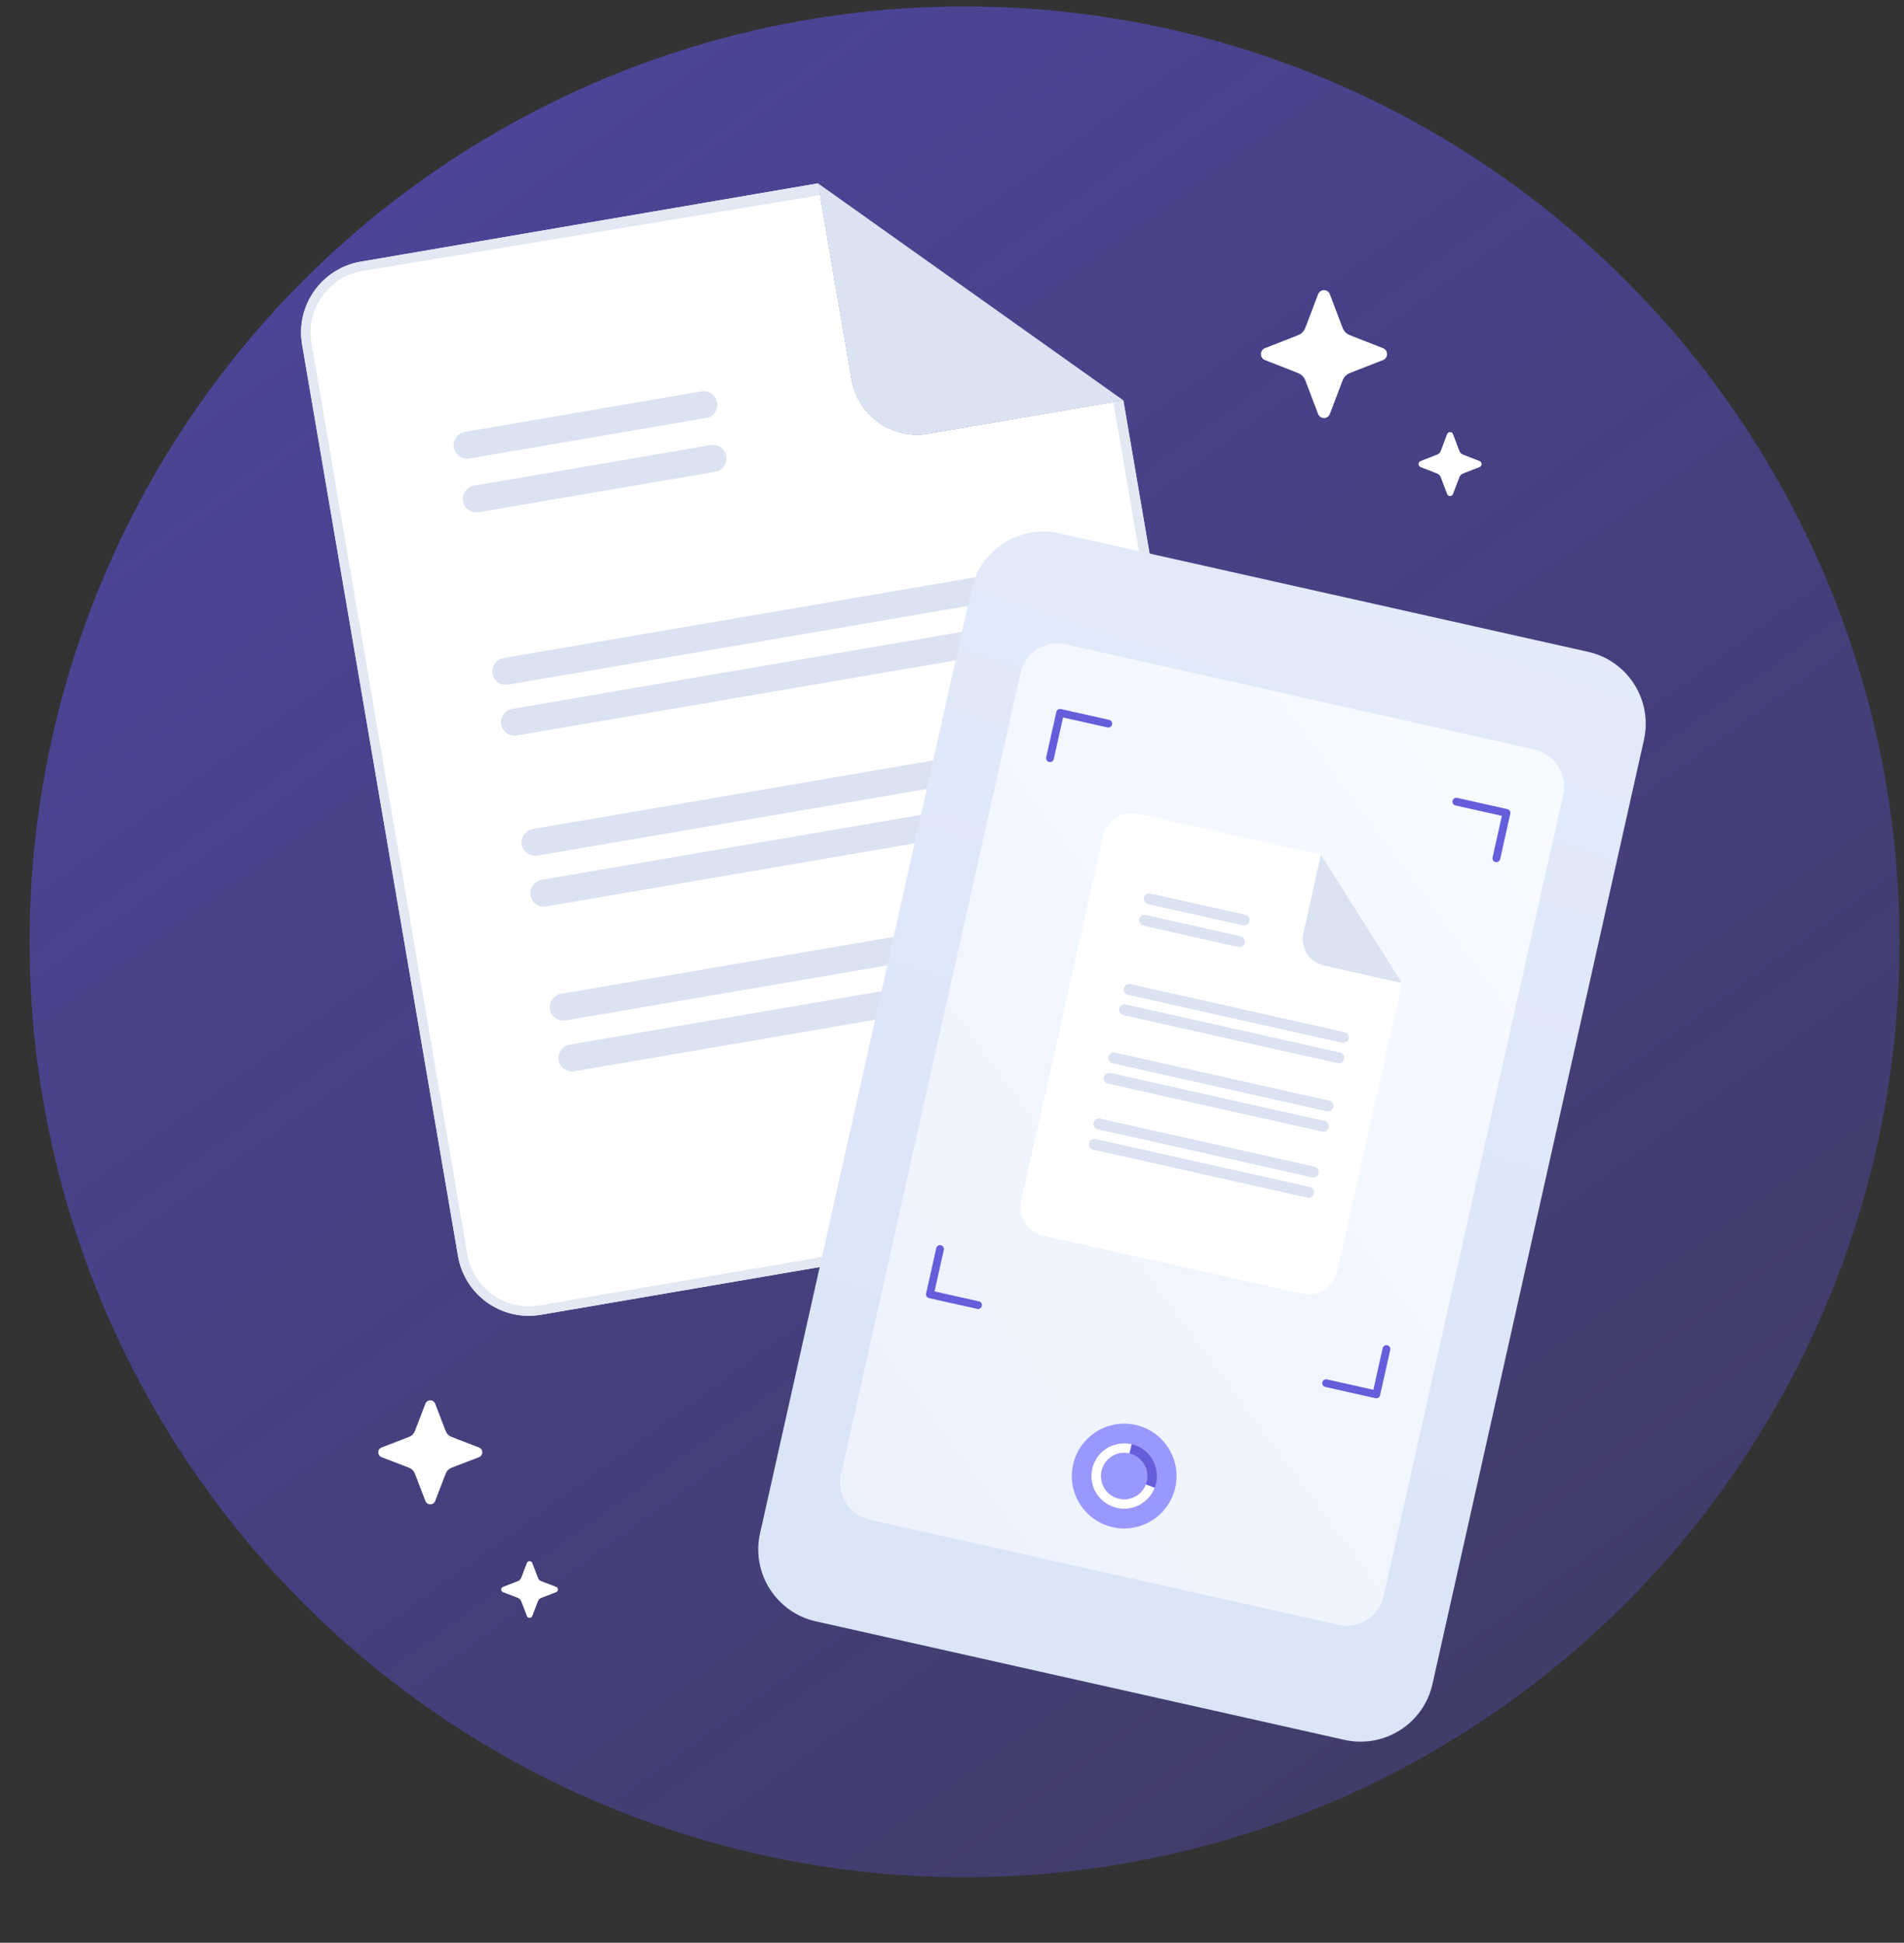 <svg width="151" height="154" viewBox="0 0 151 154" fill="none" xmlns="http://www.w3.org/2000/svg">
<rect x="0" y="0" width="151" height="154" fill="#333333" stroke="none"/>
<circle cx="76.498" cy="74.659" r="74.148" fill="url(#paint0_linear_12457_8392)"/>
<circle cx="76.498" cy="74.659" r="74.148" fill="#6559FF" fill-opacity="0.2"/>
<path d="M23.96 27.313C23.43 24.215 25.512 21.273 28.611 20.742L64.876 14.536L67.534 30.069C68.026 32.941 70.752 34.871 73.624 34.379L89.088 31.733L98.866 88.868C99.396 91.966 97.314 94.908 94.215 95.439L42.896 104.221C39.797 104.751 36.856 102.669 36.325 99.57L23.96 27.313Z" fill="white"/>
<path fill-rule="evenodd" clip-rule="evenodd" d="M28.737 21.482C26.047 21.942 24.239 24.496 24.699 27.187L37.065 99.444C37.525 102.134 40.079 103.942 42.77 103.481L94.088 94.699C96.779 94.239 98.587 91.685 98.126 88.994L88.25 31.625L73.525 34.145C70.95 34.145 68.561 33.475 68 30.195L65.469 15.402L28.737 21.482ZM28.611 20.742C25.512 21.273 23.43 24.215 23.96 27.313L36.325 99.57C36.856 102.669 39.797 104.751 42.896 104.221L94.215 95.439C97.314 94.908 99.396 91.966 98.866 88.868L89.088 31.733L73.624 34.379C70.752 34.871 68.026 32.941 67.534 30.069L64.876 14.536L28.611 20.742Z" fill="#E2E8F4"/>
<path d="M89.088 31.733L64.876 14.536L67.534 30.069C68.026 32.941 70.752 34.87 73.624 34.379L89.088 31.733Z" fill="#DBE2F1"/>
<path d="M56.079 33.118L37.225 36.345C36.657 36.442 36.087 36.039 35.99 35.471C35.893 34.903 36.296 34.333 36.864 34.236L55.637 31.023C56.205 30.926 56.775 31.329 56.872 31.897C56.969 32.465 56.566 33.035 56.079 33.118Z" fill="#DBE2F1"/>
<path d="M56.808 37.379L37.954 40.605C37.386 40.702 36.816 40.299 36.719 39.731C36.622 39.163 37.025 38.593 37.593 38.496L56.366 35.283C56.934 35.186 57.504 35.59 57.601 36.157C57.698 36.725 57.295 37.295 56.808 37.379Z" fill="#DBE2F1"/>
<path d="M82.789 47L40.293 54.272C39.725 54.369 39.155 53.966 39.058 53.398C38.961 52.83 39.364 52.26 39.932 52.163L82.347 44.904C82.915 44.807 83.485 45.211 83.582 45.779C83.679 46.347 83.276 46.917 82.789 47Z" fill="#DBE2F1"/>
<path d="M85.108 60.553L42.612 67.825C42.044 67.922 41.474 67.519 41.377 66.951C41.28 66.383 41.683 65.813 42.251 65.716L84.666 58.457C85.234 58.36 85.804 58.764 85.901 59.331C85.999 59.899 85.595 60.469 85.108 60.553Z" fill="#DBE2F1"/>
<path d="M87.344 73.617L44.848 80.889C44.28 80.986 43.71 80.583 43.613 80.015C43.515 79.447 43.919 78.877 44.487 78.78L86.902 71.521C87.47 71.424 88.04 71.828 88.137 72.396C88.234 72.963 87.831 73.534 87.344 73.617Z" fill="#DBE2F1"/>
<path d="M83.478 51.029L40.982 58.301C40.414 58.398 39.844 57.995 39.747 57.427C39.65 56.859 40.053 56.289 40.621 56.192L83.036 48.934C83.604 48.836 84.174 49.24 84.272 49.808C84.369 50.376 83.965 50.946 83.478 51.029Z" fill="#DBE2F1"/>
<path d="M85.798 64.582L43.302 71.854C42.734 71.951 42.164 71.548 42.066 70.98C41.969 70.412 42.373 69.842 42.941 69.745L85.356 62.486C85.924 62.389 86.494 62.792 86.591 63.36C86.688 63.928 86.285 64.499 85.798 64.582Z" fill="#DBE2F1"/>
<path d="M88.033 77.646L45.537 84.918C44.969 85.015 44.399 84.612 44.302 84.044C44.205 83.476 44.608 82.906 45.176 82.809L87.591 75.55C88.159 75.453 88.729 75.857 88.826 76.425C88.924 76.993 88.52 77.563 88.033 77.646Z" fill="#DBE2F1"/>
<path d="M77.048 46.703C77.754 43.553 80.879 41.572 84.028 42.278L125.95 51.672C129.099 52.377 131.08 55.502 130.375 58.652L113.605 133.492C112.899 136.642 109.774 138.622 106.624 137.917L64.703 128.523C61.553 127.817 59.572 124.692 60.278 121.543L77.048 46.703Z" fill="url(#paint1_linear_12457_8392)"/>
<path d="M80.924 53.348C81.287 51.731 82.891 50.714 84.508 51.076L121.7 59.41C123.316 59.773 124.333 61.377 123.971 62.994L109.735 126.528C109.372 128.144 107.768 129.161 106.151 128.799L68.959 120.465C67.343 120.103 66.326 118.499 66.688 116.882L80.924 53.348Z" fill="url(#paint2_linear_12457_8392)"/>
<ellipse cx="89.155" cy="117.005" rx="4.152" ry="4.152" transform="rotate(12.63 89.155 117.005)" fill="#9998FD"/>
<path d="M88.101 114.632C88.556 114.43 89.06 114.363 89.552 114.439C90.044 114.515 90.504 114.732 90.877 115.062C91.249 115.393 91.519 115.824 91.653 116.303C91.788 116.783 91.781 117.291 91.635 117.767C91.488 118.243 91.208 118.667 90.827 118.988C90.446 119.309 89.981 119.513 89.487 119.577C88.993 119.641 88.491 119.561 88.041 119.347C87.591 119.133 87.212 118.794 86.95 118.371L87.589 117.975C87.775 118.275 88.044 118.516 88.364 118.668C88.683 118.82 89.04 118.876 89.39 118.831C89.741 118.786 90.072 118.641 90.342 118.413C90.613 118.185 90.812 117.884 90.916 117.546C91.02 117.208 91.025 116.847 90.929 116.506C90.834 116.166 90.642 115.86 90.378 115.625C90.113 115.39 89.786 115.237 89.437 115.183C89.087 115.128 88.73 115.176 88.406 115.32L88.101 114.632Z" fill="#645EDA"/>
<path d="M91.577 117.936C91.398 118.401 91.089 118.805 90.687 119.099C90.285 119.393 89.807 119.565 89.31 119.595C88.813 119.625 88.317 119.511 87.883 119.267C87.449 119.023 87.094 118.659 86.861 118.219C86.628 117.778 86.527 117.28 86.569 116.784C86.612 116.288 86.796 115.814 87.101 115.42C87.405 115.025 87.816 114.727 88.286 114.56C88.755 114.393 89.263 114.365 89.747 114.479L89.576 115.211C89.231 115.13 88.871 115.15 88.538 115.269C88.204 115.387 87.912 115.599 87.696 115.879C87.48 116.159 87.349 116.496 87.319 116.848C87.289 117.2 87.361 117.554 87.526 117.867C87.692 118.179 87.944 118.438 88.252 118.611C88.56 118.785 88.912 118.866 89.265 118.844C89.618 118.823 89.958 118.701 90.243 118.492C90.529 118.283 90.748 117.996 90.875 117.666L91.577 117.936Z" fill="white"/>
<path fill-rule="evenodd" clip-rule="evenodd" d="M115.198 63.48C115.235 63.314 115.4 63.21 115.565 63.247L119.544 64.139C119.71 64.176 119.814 64.34 119.777 64.506L118.972 68.102C118.934 68.267 118.77 68.371 118.604 68.334C118.439 68.297 118.334 68.132 118.372 67.967L119.11 64.671L115.431 63.847C115.265 63.809 115.161 63.645 115.198 63.48ZM83.775 56.439C83.812 56.273 83.977 56.169 84.142 56.206L87.964 57.062C88.129 57.099 88.234 57.264 88.197 57.429C88.159 57.595 87.995 57.699 87.829 57.662L84.308 56.873L83.57 60.169C83.532 60.334 83.368 60.438 83.202 60.401C83.037 60.364 82.932 60.2 82.969 60.034L83.775 56.439ZM74.619 98.705C74.785 98.742 74.889 98.906 74.852 99.072L74.114 102.368L77.635 103.157C77.8 103.194 77.905 103.358 77.868 103.524C77.831 103.689 77.666 103.794 77.501 103.756L73.679 102.9C73.6 102.882 73.531 102.834 73.487 102.765C73.443 102.696 73.429 102.613 73.446 102.533L74.252 98.938C74.289 98.772 74.454 98.668 74.619 98.705ZM110.021 106.638C110.187 106.675 110.291 106.839 110.254 107.005L109.449 110.6C109.411 110.766 109.247 110.87 109.081 110.833L105.102 109.941C104.937 109.904 104.832 109.74 104.869 109.574C104.907 109.409 105.071 109.305 105.237 109.342L108.916 110.166L109.654 106.87C109.691 106.705 109.856 106.601 110.021 106.638Z" fill="#645EDA"/>
<path d="M87.481 66.249C87.759 65.007 88.991 64.227 90.232 64.505L104.762 67.76L103.368 73.984C103.11 75.134 103.834 76.276 104.984 76.534L111.18 77.922L106.051 100.814C105.772 102.055 104.541 102.836 103.299 102.558L82.738 97.951C81.496 97.672 80.716 96.44 80.994 95.199L87.481 66.249Z" fill="white"/>
<path d="M111.18 77.922L104.762 67.76L103.368 73.984C103.11 75.134 103.833 76.276 104.984 76.534L111.18 77.922Z" fill="#DBE2F1"/>
<path d="M98.61 73.363L91.056 71.671C90.829 71.62 90.678 71.381 90.729 71.153C90.779 70.926 91.018 70.774 91.246 70.825L98.767 72.511C98.995 72.562 99.146 72.8 99.095 73.028C99.044 73.256 98.805 73.407 98.61 73.363Z" fill="#DBE2F1"/>
<path d="M98.228 75.07L90.674 73.377C90.446 73.326 90.295 73.088 90.346 72.86C90.397 72.632 90.636 72.481 90.863 72.532L98.385 74.218C98.612 74.269 98.764 74.507 98.713 74.735C98.662 74.962 98.423 75.114 98.228 75.07Z" fill="#DBE2F1"/>
<path d="M106.473 82.668L89.447 78.853C89.219 78.802 89.068 78.563 89.119 78.336C89.17 78.108 89.409 77.957 89.636 78.008L106.63 81.816C106.858 81.867 107.009 82.105 106.958 82.333C106.907 82.561 106.668 82.712 106.473 82.668Z" fill="#DBE2F1"/>
<path d="M105.256 88.098L88.23 84.283C88.003 84.232 87.851 83.993 87.902 83.766C87.953 83.538 88.192 83.387 88.42 83.438L105.413 87.246C105.641 87.297 105.792 87.535 105.741 87.763C105.69 87.99 105.452 88.142 105.256 88.098Z" fill="#DBE2F1"/>
<path d="M104.084 93.332L87.057 89.517C86.83 89.466 86.678 89.227 86.73 89C86.781 88.772 87.019 88.621 87.247 88.672L104.241 92.48C104.468 92.531 104.619 92.769 104.568 92.997C104.517 93.225 104.279 93.376 104.084 93.332Z" fill="#DBE2F1"/>
<path d="M106.111 84.282L89.085 80.467C88.858 80.416 88.706 80.177 88.757 79.95C88.808 79.722 89.047 79.571 89.275 79.622L106.268 83.43C106.496 83.481 106.647 83.72 106.596 83.947C106.545 84.175 106.306 84.326 106.111 84.282Z" fill="#DBE2F1"/>
<path d="M104.895 89.712L87.868 85.897C87.641 85.846 87.49 85.607 87.541 85.38C87.592 85.152 87.83 85.001 88.058 85.052L105.052 88.86C105.279 88.911 105.43 89.15 105.379 89.377C105.328 89.605 105.09 89.756 104.895 89.712Z" fill="#DBE2F1"/>
<path d="M103.722 94.947L86.696 91.132C86.468 91.081 86.317 90.842 86.368 90.614C86.419 90.387 86.658 90.235 86.885 90.286L103.879 94.094C104.106 94.145 104.258 94.384 104.207 94.612C104.156 94.839 103.917 94.99 103.722 94.947Z" fill="#DBE2F1"/>
<path d="M115.234 34.413C115.196 34.315 115.104 34.25 115 34.25C114.897 34.25 114.804 34.315 114.767 34.413L114.333 35.556C114.258 35.754 114.235 35.811 114.202 35.857C114.17 35.903 114.13 35.944 114.085 35.976C114.039 36.009 113.983 36.033 113.788 36.109L112.66 36.549C112.564 36.587 112.5 36.681 112.5 36.785C112.5 36.89 112.564 36.984 112.66 37.022L113.788 37.462C113.983 37.538 114.039 37.562 114.085 37.595C114.13 37.627 114.17 37.668 114.202 37.714C114.235 37.76 114.258 37.817 114.333 38.015L114.767 39.158C114.804 39.256 114.897 39.321 115 39.321C115.104 39.321 115.196 39.256 115.234 39.158L115.667 38.015C115.742 37.817 115.766 37.76 115.798 37.714C115.831 37.668 115.87 37.627 115.916 37.595C115.961 37.562 116.018 37.538 116.213 37.462L117.34 37.022C117.437 36.984 117.5 36.89 117.5 36.785C117.5 36.681 117.437 36.587 117.34 36.549L116.213 36.109C116.018 36.033 115.961 36.009 115.916 35.976C115.87 35.944 115.831 35.903 115.798 35.857C115.766 35.811 115.742 35.754 115.667 35.556L115.234 34.413Z" fill="white"/>
<path d="M34.51 111.264C34.449 111.105 34.296 111 34.125 111C33.954 111 33.801 111.105 33.74 111.264L33.025 113.124C32.901 113.447 32.862 113.539 32.809 113.614C32.755 113.689 32.689 113.755 32.614 113.809C32.539 113.862 32.447 113.901 32.124 114.025L30.264 114.74C30.105 114.801 30 114.954 30 115.125C30 115.296 30.105 115.449 30.264 115.51L32.124 116.225C32.447 116.349 32.539 116.388 32.614 116.441C32.689 116.495 32.755 116.561 32.809 116.636C32.862 116.711 32.901 116.803 33.025 117.126L33.74 118.986C33.801 119.145 33.954 119.25 34.125 119.25C34.296 119.25 34.449 119.145 34.51 118.986L35.225 117.126C35.349 116.803 35.388 116.711 35.441 116.636C35.495 116.561 35.561 116.495 35.636 116.441C35.711 116.388 35.803 116.349 36.126 116.225L37.986 115.51C38.145 115.449 38.25 115.296 38.25 115.125C38.25 114.954 38.145 114.801 37.986 114.74L36.126 114.025C35.803 113.901 35.711 113.862 35.636 113.809C35.561 113.755 35.495 113.689 35.441 113.614C35.388 113.539 35.349 113.447 35.225 113.124L34.51 111.264Z" fill="white"/>
<path d="M42.21 123.894C42.176 123.807 42.093 123.75 42 123.75C41.907 123.75 41.823 123.807 41.79 123.894L41.4 124.909C41.332 125.084 41.311 125.135 41.282 125.176C41.252 125.217 41.217 125.253 41.176 125.282C41.135 125.311 41.084 125.332 40.908 125.4L39.894 125.79C39.807 125.823 39.75 125.907 39.75 126C39.75 126.093 39.807 126.177 39.894 126.21L40.908 126.6C41.084 126.668 41.135 126.689 41.176 126.718C41.217 126.747 41.252 126.783 41.282 126.824C41.311 126.865 41.332 126.916 41.4 127.091L41.79 128.106C41.823 128.193 41.907 128.25 42 128.25C42.093 128.25 42.176 128.193 42.21 128.106L42.6 127.091C42.667 126.916 42.689 126.865 42.718 126.824C42.747 126.783 42.783 126.747 42.824 126.718C42.865 126.689 42.915 126.668 43.091 126.6L44.105 126.21C44.192 126.177 44.25 126.093 44.25 126C44.25 125.907 44.192 125.823 44.105 125.79L43.091 125.4C42.915 125.332 42.865 125.311 42.824 125.282C42.783 125.253 42.747 125.217 42.718 125.176C42.689 125.135 42.667 125.084 42.6 124.909L42.21 123.894Z" fill="white"/>
<path d="M105.467 23.325C105.392 23.129 105.207 23 105 23C104.793 23 104.608 23.129 104.533 23.325L103.666 25.611C103.516 26.008 103.469 26.122 103.404 26.214C103.339 26.306 103.26 26.387 103.169 26.453C103.078 26.518 102.965 26.566 102.575 26.718L100.321 27.598C100.127 27.673 100 27.861 100 28.071C100 28.281 100.127 28.469 100.321 28.544L102.575 29.424C102.965 29.576 103.078 29.624 103.169 29.689C103.26 29.755 103.339 29.836 103.404 29.928C103.469 30.02 103.516 30.134 103.666 30.53L104.533 32.817C104.608 33.013 104.793 33.142 105 33.142C105.207 33.142 105.392 33.013 105.467 32.817L106.334 30.53C106.484 30.134 106.531 30.02 106.596 29.928C106.661 29.836 106.74 29.755 106.831 29.689C106.922 29.624 107.035 29.576 107.425 29.424L109.679 28.544C109.873 28.469 110 28.281 110 28.071C110 27.861 109.873 27.673 109.679 27.598L107.425 26.718C107.035 26.566 106.922 26.518 106.831 26.453C106.74 26.387 106.661 26.306 106.596 26.214C106.531 26.122 106.484 26.008 106.334 25.611L105.467 23.325Z" fill="white"/>
<defs>
<linearGradient id="paint0_linear_12457_8392" x1="19.812" y1="0.511" x2="144.5" y2="172.5" gradientUnits="userSpaceOnUse">
<stop stop-color="#6559FF" stop-opacity="0.4"/>
<stop offset="1" stop-color="#6559FF" stop-opacity="0"/>
</linearGradient>
<linearGradient id="paint1_linear_12457_8392" x1="80.163" y1="32.803" x2="56.73" y2="105.17" gradientUnits="userSpaceOnUse">
<stop stop-color="#E3EBFA"/>
<stop offset="1" stop-color="#DBE5F8"/>
</linearGradient>
<linearGradient id="paint2_linear_12457_8392" x1="116.504" y1="58.316" x2="30.803" y2="121.637" gradientUnits="userSpaceOnUse">
<stop stop-color="#F7FAFF"/>
<stop offset="1" stop-color="#E8EEFB"/>
</linearGradient>
</defs>
</svg>
